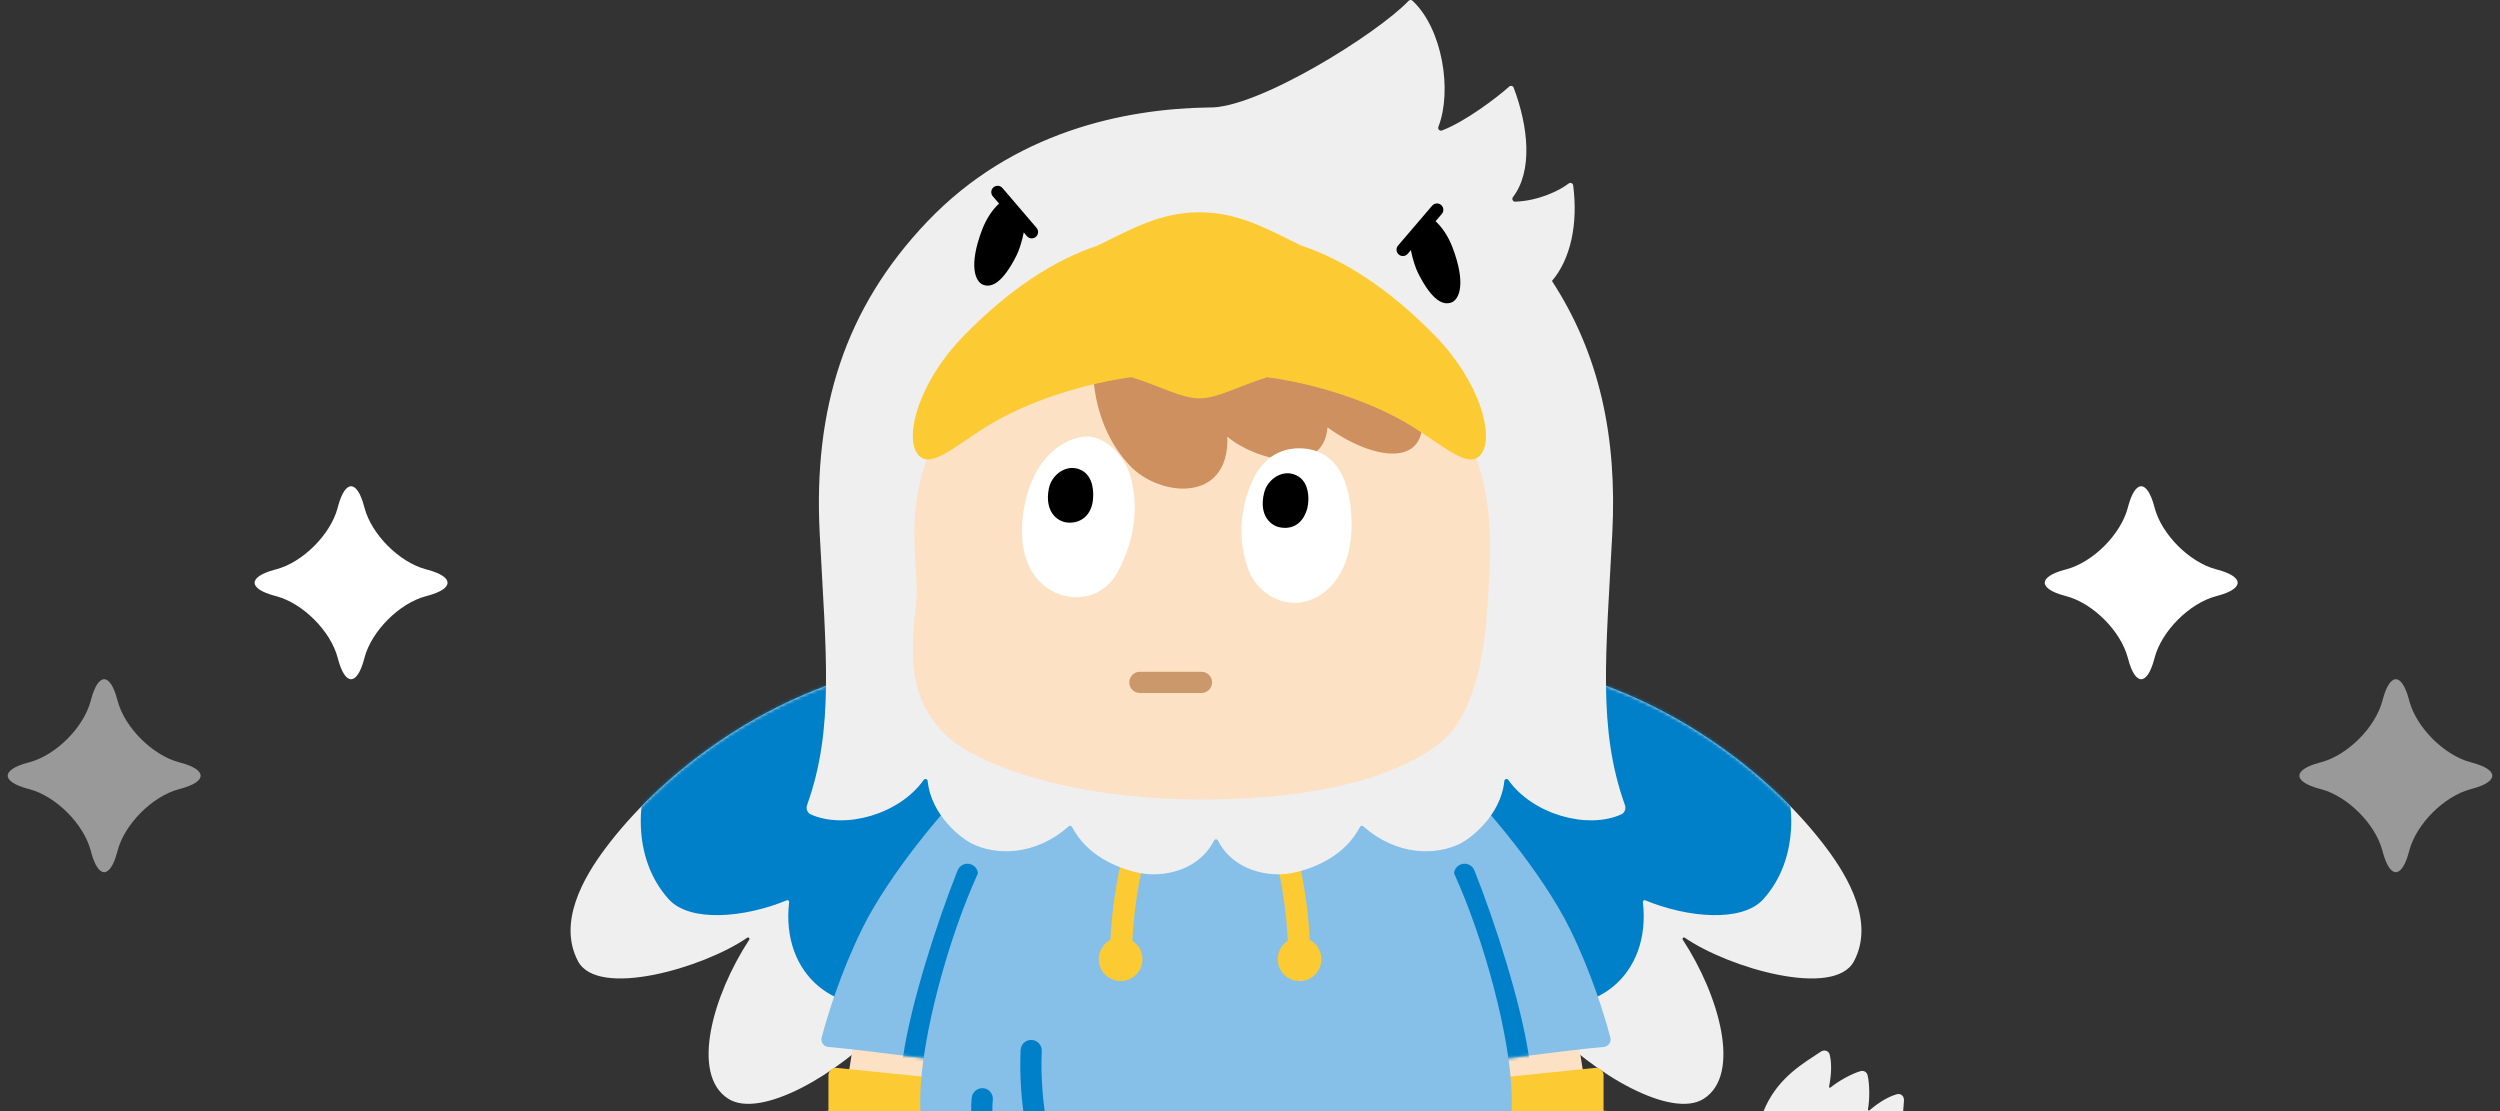 <svg width="776" height="345" viewBox="0 0 776 345" fill="none" xmlns="http://www.w3.org/2000/svg">
<rect x="0" y="0" width="776" height="345" fill="#333333" stroke="none"/>
<g clip-path="url(#clip0_12_390)">
<path d="M641.457 176.696C649.684 174.481 658.227 165.935 660.442 157.705L660.602 157.11C662.817 148.88 666.442 148.88 668.657 157.11L668.817 157.705C671.032 165.935 679.576 174.481 687.802 176.696L688.398 176.857C696.625 179.073 696.625 182.698 688.398 184.914L687.802 185.074C679.576 187.29 671.032 195.836 668.817 204.066L668.657 204.661C666.442 212.891 662.817 212.891 660.602 204.661L660.442 204.066C658.227 195.836 649.684 187.29 641.457 185.074L640.861 184.914C632.635 182.698 632.635 179.073 640.861 176.857L641.457 176.696Z" fill="white"/>
<path opacity="0.5" d="M720.494 236.592C728.721 234.377 737.264 225.831 739.479 217.601L739.639 217.005C741.854 208.776 745.479 208.776 747.694 217.005L747.854 217.601C750.069 225.831 758.613 234.377 766.839 236.592L767.435 236.753C775.662 238.968 775.662 242.594 767.435 244.81L766.839 244.97C758.613 247.186 750.069 255.732 747.854 263.961L747.694 264.557C745.479 272.787 741.854 272.787 739.639 264.557L739.479 263.961C737.264 255.732 728.721 247.186 720.494 244.97L719.898 244.81C711.672 242.594 711.672 238.968 719.898 236.753L720.494 236.592Z" fill="white"/>
<path d="M132.148 176.696C123.921 174.481 115.378 165.935 113.163 157.705L113.003 157.11C110.788 148.88 107.163 148.88 104.948 157.11L104.788 157.705C102.573 165.935 94.029 174.481 85.803 176.696L85.207 176.857C76.98 179.073 76.98 182.698 85.207 184.914L85.803 185.074C94.029 187.29 102.573 195.836 104.788 204.066L104.948 204.661C107.163 212.891 110.788 212.891 113.003 204.661L113.163 204.066C115.378 195.836 123.921 187.29 132.148 185.074L132.744 184.914C140.97 182.698 140.97 179.073 132.744 176.857L132.148 176.696Z" fill="white"/>
<path opacity="0.5" d="M55.506 236.592C47.279 234.377 38.736 225.831 36.521 217.601L36.361 217.005C34.146 208.776 30.521 208.776 28.306 217.005L28.146 217.601C25.931 225.831 17.387 234.377 9.161 236.592L8.565 236.753C0.338 238.968 0.338 242.594 8.565 244.81L9.161 244.97C17.387 247.186 25.931 255.732 28.146 263.961L28.306 264.557C30.521 272.787 34.146 272.787 36.361 264.557L36.521 263.961C38.736 255.732 47.279 247.186 55.506 244.97L56.102 244.81C64.328 242.594 64.328 238.968 56.102 236.753L55.506 236.592Z" fill="white"/>
<path d="M366.476 258.852C348.214 240.09 315.957 196.297 268.997 208.862C234.073 218.207 204.586 241.078 187.929 263.295C180.939 272.617 173.122 286.439 179.415 298.35C185.547 309.957 218.287 300.484 231.936 291.067C232.342 290.787 232.834 291.272 232.563 291.684C221.322 308.83 214.223 333.525 226.057 341.057C235.947 347.352 259.866 333.842 275.29 317.473C270.355 334.94 293.922 358.584 305.767 362.534C317.613 366.484 325.926 334.886 325.926 334.886L363.374 291.931L366.476 258.852Z" fill="#EFEFEF"/>
<mask id="mask0_12_390" style="mask-type:luminance" maskUnits="userSpaceOnUse" x="177" y="206" width="190" height="157">
<path d="M366.476 258.853C348.214 240.091 315.957 196.297 268.997 208.863C234.073 218.208 204.586 241.079 187.929 263.296C180.939 272.618 173.122 286.44 179.415 298.351C185.547 309.958 218.287 300.485 231.936 291.067C232.342 290.787 232.834 291.273 232.563 291.685C221.322 308.831 214.223 333.526 226.057 341.058C235.947 347.353 259.866 333.843 275.29 317.474C270.355 334.941 293.922 358.585 305.767 362.535C317.613 366.485 325.926 334.886 325.926 334.886L363.374 291.932L366.476 258.853Z" fill="white"/>
</mask>
<g mask="url(#mask0_12_390)">
<path d="M205.08 231.204C196.689 246.509 196.196 266.505 207.548 279.095C214.187 286.458 231.235 284.829 244.22 279.45C244.598 279.293 244.99 279.6 244.943 280.007C242.319 302.673 259.889 316.54 280.102 310.693C288.038 319.277 309.846 333.946 334.706 331.206L363.374 313.162L379.092 242.744L303.362 191.706L219.887 213.923L205.08 231.204Z" fill="#0080C8"/>
</g>
<path d="M388.419 258.852C406.681 240.09 438.938 196.297 485.898 208.862C520.822 218.207 550.308 241.078 566.966 263.295C573.955 272.617 581.773 286.439 575.48 298.35C569.348 309.957 536.608 300.484 522.959 291.067C522.553 290.787 522.061 291.272 522.331 291.684C533.573 308.83 540.672 333.525 528.838 341.057C518.948 347.352 495.029 333.842 479.605 317.473C484.539 334.94 460.973 358.584 449.127 362.534C437.282 366.484 428.969 334.886 428.969 334.886L391.521 291.931L388.419 258.852Z" fill="#EFEFEF"/>
<mask id="mask1_12_390" style="mask-type:luminance" maskUnits="userSpaceOnUse" x="388" y="206" width="190" height="157">
<path d="M388.419 258.853C406.681 240.091 438.938 196.297 485.898 208.863C520.822 218.208 550.308 241.079 566.966 263.296C573.955 272.618 581.773 286.44 575.48 298.351C569.348 309.958 536.608 300.485 522.959 291.067C522.553 290.787 522.061 291.273 522.331 291.685C533.573 308.831 540.672 333.526 528.838 341.058C518.948 347.353 495.029 333.843 479.605 317.474C484.539 334.941 460.973 358.585 449.127 362.535C437.282 366.485 428.969 334.886 428.969 334.886L391.521 291.932L388.419 258.853Z" fill="white"/>
</mask>
<g mask="url(#mask1_12_390)">
<path d="M549.815 231.204C558.206 246.509 558.699 266.505 547.347 279.095C540.708 286.458 523.66 284.829 510.675 279.45C510.296 279.293 509.905 279.6 509.952 280.007C512.576 302.673 495.006 316.54 474.793 310.693C466.857 319.277 445.049 333.946 420.189 331.206L391.521 313.162L375.803 242.744L451.533 191.706L535.008 213.923L549.815 231.204Z" fill="#0080C8"/>
</g>
<path d="M514.025 393.488C512.436 393.488 510.822 393.452 509.174 393.38C466.248 391.518 419.856 361.165 403.556 324.278L416.783 318.43C430.81 350.172 472.537 377.31 509.8 378.927C534.984 380.016 550.122 371.857 562.094 350.759L574.671 357.9C560.785 382.373 541.95 393.488 514.025 393.488Z" fill="#0080C8"/>
<path d="M556.569 370.673C567.235 376.938 578.032 373.977 584.618 364.686C590.45 356.459 590.483 348.028 590.992 341.65C591.102 340.276 590.052 339.301 588.798 339.649C586.494 340.289 583.604 341.814 580.275 344.645C580.073 344.817 579.759 344.657 579.807 344.396C580.37 341.305 580.366 336.595 579.708 333.775C579.471 332.761 578.508 332.196 577.507 332.483C574.726 333.282 570.611 335.573 568.187 337.571C567.983 337.74 567.69 337.544 567.742 337.283C568.591 332.996 568.515 329.728 567.951 327.404C567.644 326.139 566.281 325.697 565.135 326.462C559.814 330.014 552.471 334.151 548.13 343.253C543.228 353.534 545.903 364.409 556.569 370.673Z" fill="#EFEFEF"/>
<path d="M265.295 321.355L262.704 337.724L294.541 341.057L297.5 325.134L265.295 321.355Z" fill="#FCE1C5"/>
<path d="M489.6 321.355L492.191 337.724L460.355 341.057L457.395 325.134L489.6 321.355Z" fill="#FCE1C5"/>
<path d="M301.942 242.745C293.428 250.336 275.845 271.628 267.701 288.106C260.813 302.043 256.705 315.716 255.043 322.065C254.678 323.459 255.649 324.842 257.084 324.967C269.401 326.038 299.166 330.134 299.166 330.134L334.706 266.629V247.531L301.942 242.745Z" fill="#86BFE8"/>
<mask id="mask2_12_390" style="mask-type:luminance" maskUnits="userSpaceOnUse" x="254" y="242" width="81" height="89">
<path d="M301.942 242.746C293.428 250.337 275.845 271.629 267.701 288.107C260.813 302.044 256.705 315.717 255.043 322.066C254.678 323.46 255.649 324.843 257.084 324.968C269.401 326.039 299.166 330.135 299.166 330.135L334.706 266.63V247.532L301.942 242.746Z" fill="white"/>
</mask>
<g mask="url(#mask2_12_390)">
<path d="M283.574 331.753C283.415 331.753 283.254 331.742 283.092 331.718C281.296 331.454 280.054 329.784 280.318 327.987C282.762 311.344 290.803 286.351 297.24 270.174C297.911 268.487 299.82 267.662 301.509 268.335C303.196 269.007 304.019 270.919 303.348 272.606C297.048 288.439 289.19 312.822 286.821 328.943C286.582 330.577 285.178 331.753 283.574 331.753Z" fill="#0080C8"/>
</g>
<path d="M452.953 242.745C461.467 250.336 479.05 271.628 487.194 288.106C494.082 302.043 498.19 315.716 499.852 322.065C500.217 323.459 499.246 324.842 497.811 324.967C485.494 326.038 455.729 330.134 455.729 330.134L420.189 266.629V247.531L452.953 242.745Z" fill="#86BFE8"/>
<mask id="mask3_12_390" style="mask-type:luminance" maskUnits="userSpaceOnUse" x="420" y="242" width="80" height="89">
<path d="M452.953 242.746C461.467 250.337 479.05 271.629 487.194 288.107C494.082 302.044 498.19 315.717 499.852 322.066C500.217 323.46 499.246 324.843 497.811 324.968C485.494 326.039 455.729 330.135 455.729 330.135L420.189 266.63V247.532L452.953 242.746Z" fill="white"/>
</mask>
<g mask="url(#mask3_12_390)">
<path d="M471.321 331.753C469.717 331.753 468.313 330.577 468.073 328.942C465.706 312.823 457.847 288.44 451.548 272.606C450.876 270.918 451.699 269.006 453.386 268.335C455.076 267.663 456.985 268.487 457.655 270.174C464.092 286.352 472.133 311.345 474.576 327.987C474.841 329.783 473.598 331.453 471.802 331.717C471.641 331.741 471.479 331.753 471.321 331.753Z" fill="#0080C8"/>
</g>
<path d="M297.5 335.315L259.713 331.468C258.342 331.328 257.151 332.405 257.151 333.783V344.761C244.319 345.255 230.154 353.791 235.073 367.225C239.886 380.367 257.398 375.619 261.223 369.2C262.704 374.755 268.812 376.729 273.254 377.28C282.788 378.463 289.48 373.644 293.182 362.782C297.573 349.897 297.5 335.315 297.5 335.315Z" fill="#FCCB34"/>
<path d="M457.395 335.315L495.182 331.468C496.553 331.328 497.744 332.405 497.744 333.783V344.761C510.576 345.255 524.741 353.791 519.822 367.225C515.009 380.367 497.497 375.619 493.672 369.2C492.191 374.755 486.083 376.729 481.641 377.28C472.107 378.463 465.415 373.644 461.713 362.782C457.322 349.897 457.395 335.315 457.395 335.315Z" fill="#FCCB34"/>
<path d="M424.509 214.045C433.334 231.079 446.848 261.195 451.482 271.388C460.595 291.431 468.881 321.801 469.251 340.315C469.621 358.83 464.068 377.715 452.963 387.342C461.354 389.935 465.384 400.059 461.662 407.709C457.458 416.349 443.575 414.065 437.405 408.264C432.963 416.781 415.205 416.349 411.75 409.437C407.421 414.559 394.727 415.67 390.578 409.745C386.429 403.82 387.237 397.094 392.614 389.379C392.431 385.799 390.033 374.938 390.033 374.938C386.814 376.142 377.447 376.599 377.447 376.599C377.447 376.599 368.081 376.142 364.862 374.938C364.862 374.938 362.464 385.799 362.281 389.379C367.658 397.094 368.466 403.82 364.317 409.745C360.167 415.67 347.474 414.559 343.145 409.437C339.69 416.349 321.932 416.781 317.49 408.264C311.32 414.065 297.437 416.349 293.233 407.709C289.511 400.059 293.541 389.935 301.932 387.342C290.827 377.715 285.274 358.83 285.644 340.315C286.014 321.801 294.3 291.431 303.413 271.388C308.047 261.195 321.561 231.079 330.386 214.045H424.509Z" fill="#86BFE8"/>
<path d="M351.497 292.024C351.822 284.466 353.226 273.738 355.216 266.875L348.686 264.979C346.74 271.687 345.043 283.076 344.685 291.742C343.048 292.605 341.765 294.124 341.27 296.058C340.341 299.69 342.531 303.387 346.162 304.317C349.792 305.246 353.489 303.055 354.418 299.423C355.163 296.51 353.898 293.559 351.497 292.024Z" fill="#FCCB34"/>
<path d="M409.956 296.058C409.462 294.124 408.178 292.605 406.542 291.742C406.183 283.076 404.487 271.687 402.541 264.979L396.01 266.875C398.001 273.738 399.404 284.466 399.73 292.024C397.328 293.559 396.064 296.51 396.809 299.423C397.738 303.055 401.434 305.246 405.065 304.317C408.695 303.387 410.886 299.69 409.956 296.058Z" fill="#FCCB34"/>
<path d="M500.458 165.538C501.998 135.496 496.448 109.838 481.73 87.211C487.535 80.402 489.869 69.519 488.31 57.527C488.224 56.868 487.447 56.547 486.922 56.954C484.067 59.17 477.535 62.345 470.328 62.6C469.586 62.626 469.157 61.779 469.609 61.19C475.779 53.146 474.481 39.499 469.844 27.214C469.63 26.646 468.909 26.468 468.457 26.874C464.689 30.258 454.821 37.764 447.569 40.505C446.866 40.77 446.2 40.065 446.473 39.365C450.815 28.224 447.776 8.961 438.441 0.225C438.091 -0.103 437.539 -0.063 437.207 0.285C427.326 10.636 389.999 33.872 375.233 33.36C349.184 33.732 314.507 40.807 287.841 68.768C262.137 95.72 252.462 127.027 254.436 165.538C256.359 203.04 259.035 226.121 250.514 249.897C250.107 251.031 250.595 252.315 251.694 252.806C262.276 257.532 279.183 252.761 286.721 242.089C287.089 241.568 287.883 241.784 287.947 242.418C289.063 253.33 298.674 260.364 301.572 261.814C309.073 265.569 321.282 265.758 331.709 256.498C332.047 256.198 332.566 256.297 332.773 256.699C337.187 265.287 346.406 269.501 353.81 270.982C360.744 272.369 371.95 270.501 376.843 260.897C377.093 260.406 377.802 260.406 378.052 260.897C382.944 270.501 394.151 272.369 401.085 270.982C408.488 269.501 417.707 265.287 422.122 256.699C422.329 256.297 422.848 256.198 423.186 256.498C433.613 265.758 445.822 265.569 453.323 261.814C456.22 260.364 465.832 253.33 466.947 242.418C467.012 241.784 467.806 241.568 468.174 242.089C475.712 252.761 492.619 257.532 503.201 252.806C504.3 252.315 504.788 251.031 504.381 249.897C495.86 226.121 498.536 203.04 500.458 165.538Z" fill="#EFEFEF"/>
<path d="M373.002 248.154C413.48 248.154 437.111 239.208 448.014 229.717C457.283 221.648 460.863 203.675 461.721 187.96C462.196 179.264 463.452 167.896 461.433 154.913C459.414 141.93 454.8 133.668 449.321 127.766L373.002 98.26L296.683 127.766C291.204 133.668 286.59 141.93 284.571 154.913C282.552 167.896 285.293 179.053 284.283 187.96C282.51 203.599 282.242 215.95 292.358 226.909C302.163 237.531 332.524 248.154 373.002 248.154Z" fill="#FCE1C5"/>
<path d="M339.972 103.825C337.945 116.219 339.542 132.443 350.56 144.387C359.629 154.218 381.648 156.555 380.972 135.528C389.309 142.739 410.708 148.443 412.06 132.669C426.477 143.035 443.372 145.288 441.345 128.606C438.645 106.394 415.439 90.755 415.439 90.755L382.774 86.473L339.972 103.825Z" fill="#CE905E"/>
<path d="M372.294 123.654C377.882 123.654 384.105 119.993 393.334 117.093C401.072 118.023 418.406 121.604 433.629 129.678C446.412 136.458 455.428 146.566 459.727 140.988C464.026 135.409 459.224 118.33 445.463 104.251C431.458 89.921 417.54 80.771 403.913 76.227C393.144 71.01 384.423 65.897 372.294 65.897C360.164 65.897 351.444 71.01 340.674 76.227C327.048 80.771 313.13 89.921 299.125 104.251C285.364 118.33 280.562 135.409 284.861 140.988C289.16 146.566 298.175 136.458 310.959 129.678C326.182 121.604 343.515 118.023 351.253 117.093C360.483 119.993 366.705 123.654 372.294 123.654Z" fill="#FCCB34"/>
<path d="M336.415 135.527C328.963 136.408 320.713 143.04 318.04 156.689C315.311 170.62 319.507 180.056 327.227 183.777C334.343 187.207 342.749 185.137 346.812 177.731C351.456 169.266 353.783 159.195 351.017 148.311C349.114 140.823 342.233 134.839 336.415 135.527Z" fill="white"/>
<path d="M337.911 147.961C336.979 146.562 335.629 145.685 333.899 145.357C330.24 144.668 326.334 147.63 325.547 151.708C324.794 155.609 325.719 158.025 326.628 159.364C327.601 160.8 329.09 161.8 330.711 162.108C331.169 162.196 331.64 162.241 332.116 162.241C335.074 162.241 338.188 160.495 339.081 156.259C339.124 156.056 340.104 151.255 337.911 147.961Z" fill="black"/>
<path d="M404.945 139.23C412.529 139.932 419.129 145.883 419.533 161.64C419.888 175.498 413.818 183.746 406.434 186.353C399.016 188.972 390.417 184.636 387.5 176.879C384.165 168.012 384.788 158.201 388.624 149.482C392.172 141.416 398.444 138.628 404.945 139.23Z" fill="white"/>
<path d="M405.057 150.075C404.192 148.519 402.848 147.508 401.062 147.069C397.438 146.177 393.385 148.934 392.383 152.965C391.423 156.819 392.217 159.28 393.053 160.666C393.948 162.152 395.382 163.232 396.985 163.627C397.393 163.727 398.065 163.853 398.869 163.853C401.022 163.853 404.121 162.953 405.645 158.265C406.211 156.525 406.552 152.762 405.057 150.075Z" fill="black"/>
<path d="M372.938 215.099H353.81C351.994 215.099 350.523 213.628 350.523 211.811C350.523 209.995 351.994 208.523 353.81 208.523H372.938C374.754 208.523 376.225 209.995 376.225 211.811C376.225 213.628 374.754 215.099 372.938 215.099Z" fill="#CA986B"/>
<path d="M321.749 70.733L311.162 58.357C310.454 57.529 309.209 57.431 308.381 58.141C307.553 58.849 307.457 60.094 308.165 60.922L310.104 63.189C308.104 65.015 306.157 67.862 304.856 71.282C300.56 82.572 302.738 87.469 305.174 88.392C307.61 89.316 311.087 88.165 315.594 79.157C316.272 77.802 317.196 75.084 317.773 72.154L318.752 73.298C319.142 73.755 319.695 73.989 320.251 73.989C320.704 73.989 321.161 73.833 321.532 73.515C322.36 72.807 322.456 71.561 321.749 70.733Z" fill="black"/>
<path d="M450.849 76.767C449.548 73.347 447.601 70.501 445.601 68.675L447.54 66.408C448.248 65.58 448.152 64.334 447.324 63.626C446.495 62.916 445.25 63.015 444.543 63.843L433.956 76.219C433.248 77.047 433.345 78.292 434.173 79.001C434.544 79.319 435 79.474 435.454 79.474C436.01 79.474 436.563 79.24 436.953 78.784L437.932 77.64C438.509 80.57 439.433 83.287 440.111 84.642C444.618 93.65 448.095 94.801 450.531 93.878C452.967 92.954 455.145 88.058 450.849 76.767Z" fill="black"/>
<path d="M308.608 364.71C307.522 364.71 306.459 364.172 305.833 363.187C302.743 358.331 300.822 348.03 301.637 340.692C301.837 338.887 303.471 337.591 305.267 337.788C307.071 337.988 308.371 339.614 308.17 341.419C307.479 347.641 309.36 356.484 311.378 359.656C312.353 361.188 311.901 363.22 310.37 364.195C309.823 364.543 309.212 364.71 308.608 364.71Z" fill="#0080C8"/>
<path d="M321.188 349.531C319.629 349.531 318.246 348.418 317.957 346.83C317.103 342.129 316.43 333.439 316.798 325.926C316.886 324.113 318.426 322.697 320.241 322.803C322.054 322.892 323.452 324.434 323.363 326.248C322.983 334.034 323.812 342.283 324.425 345.654C324.75 347.44 323.565 349.152 321.779 349.477C321.58 349.513 321.382 349.531 321.188 349.531Z" fill="#0080C8"/>
</g>
<defs>
<clipPath id="clip0_12_390">
<rect width="776" height="345" fill="white"/>
</clipPath>
</defs>
</svg>
